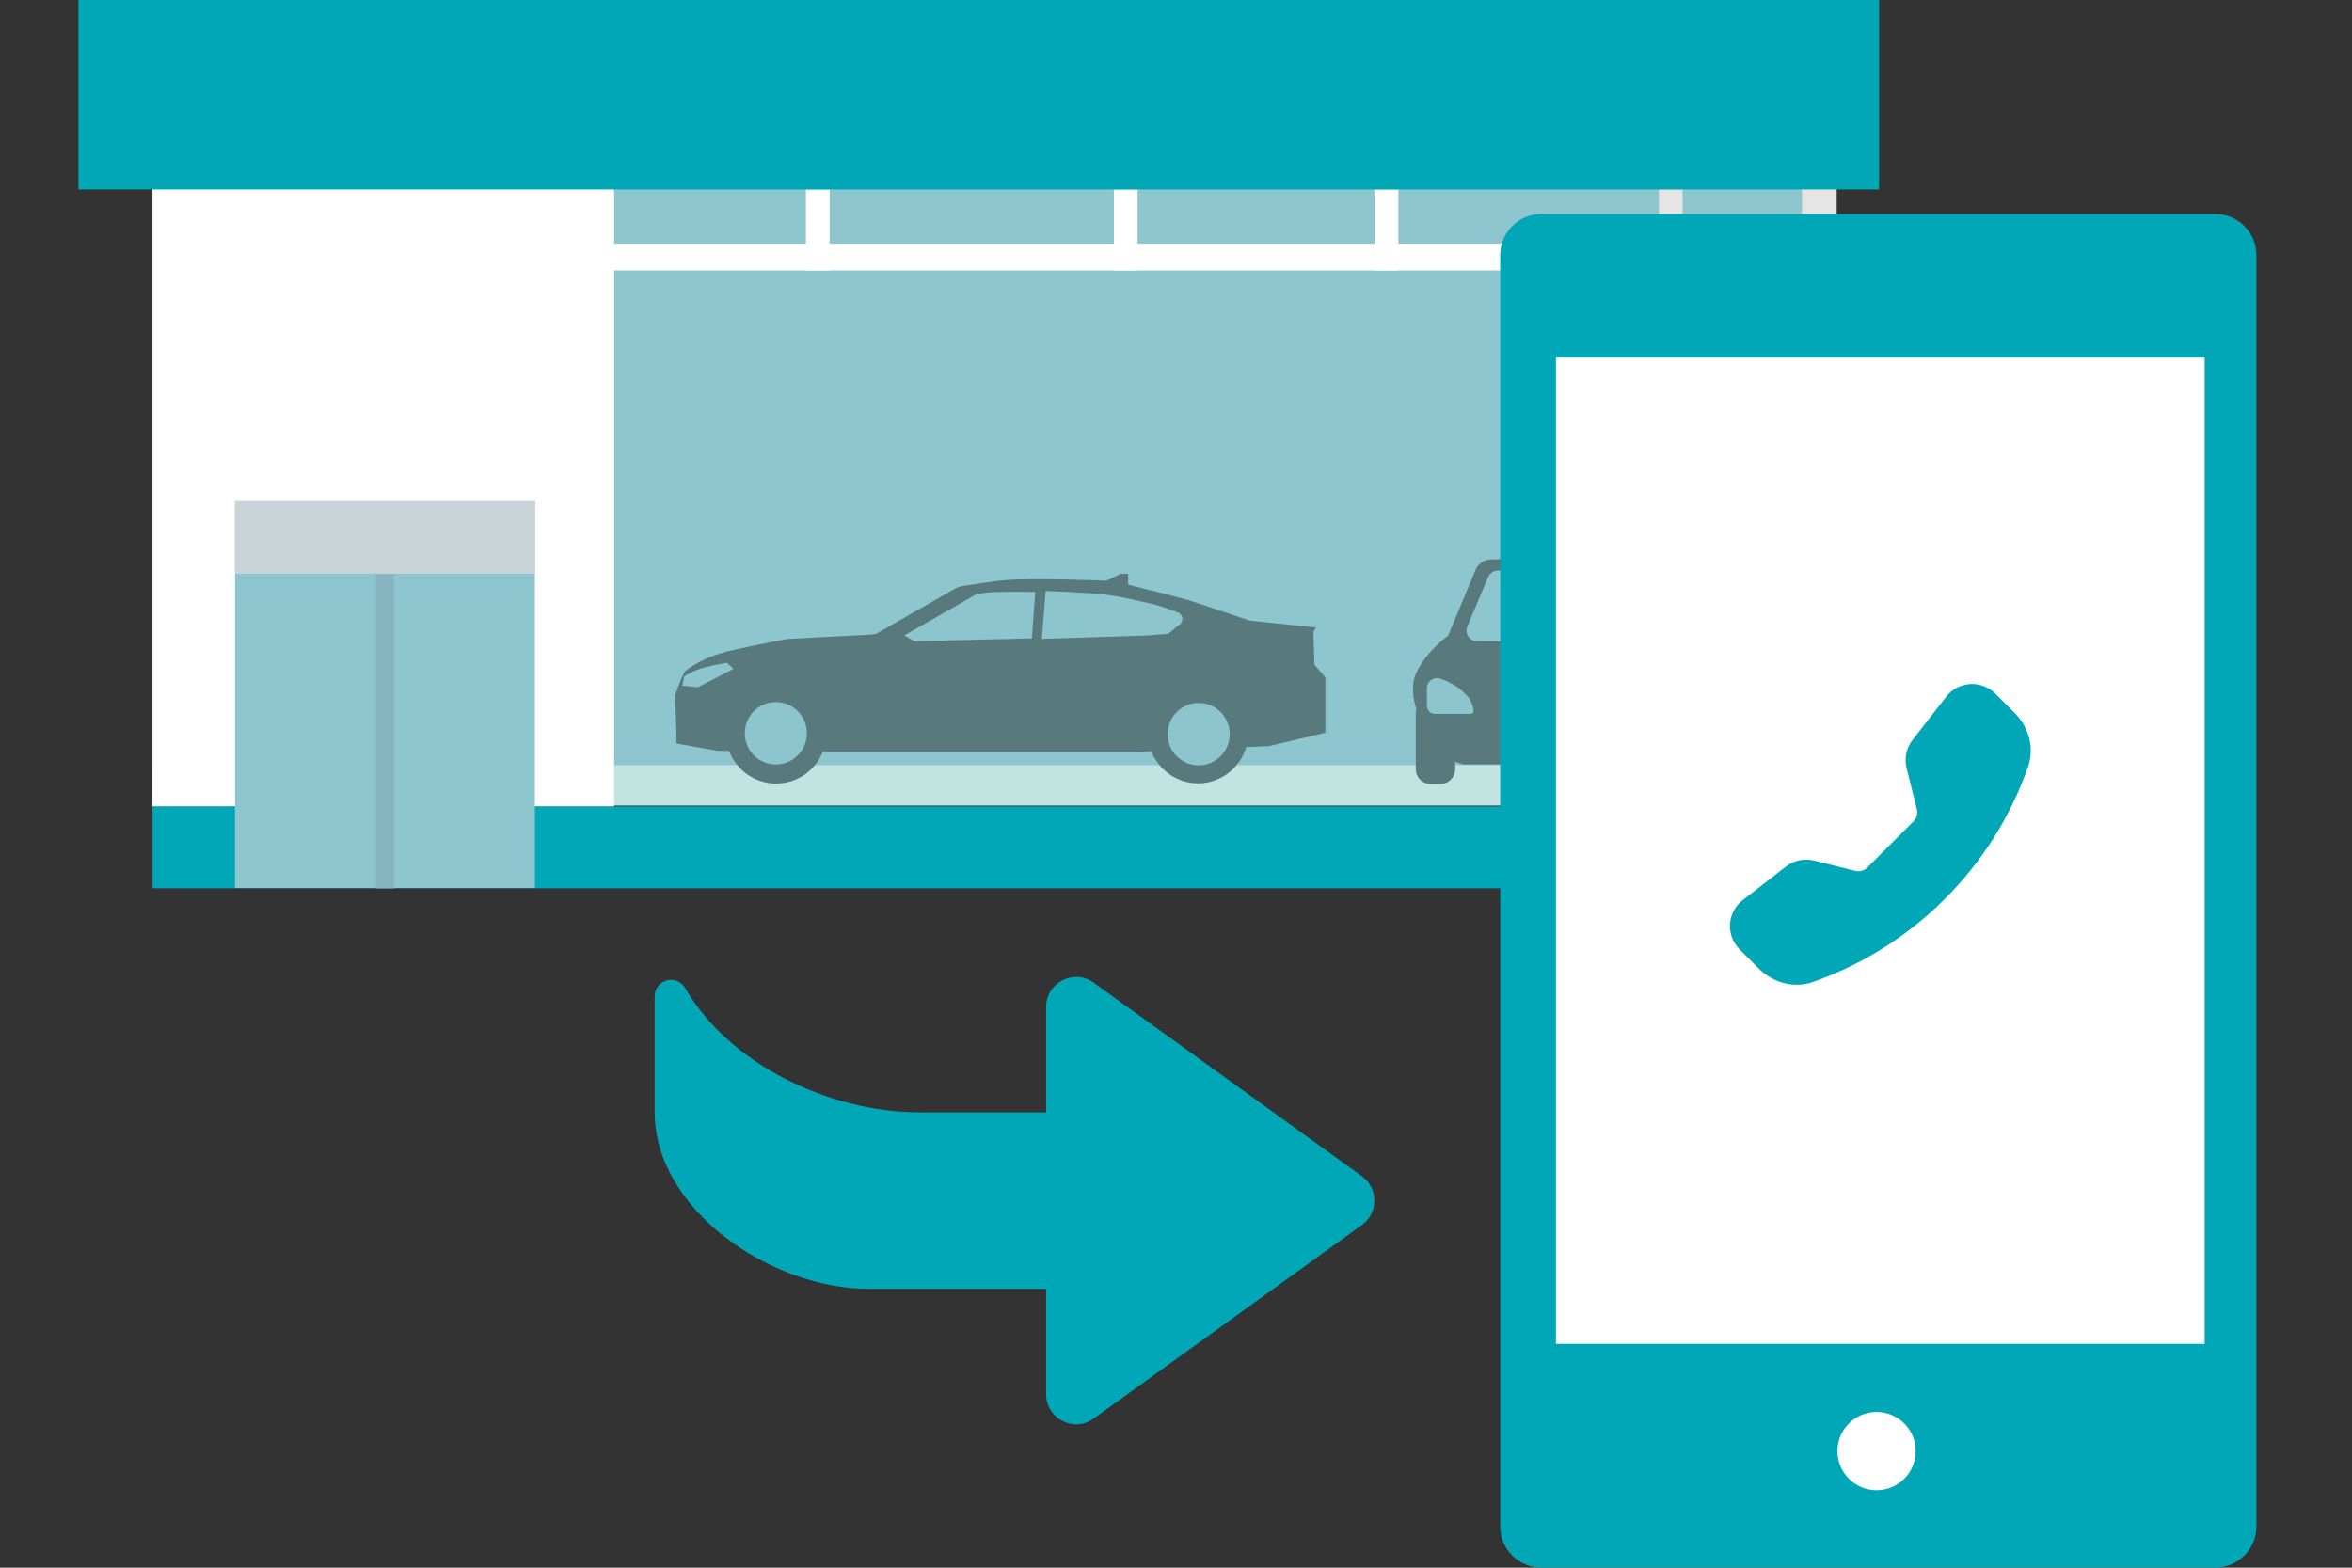 <svg width="168" height="112" viewBox="0 0 168 112" fill="none" xmlns="http://www.w3.org/2000/svg">
<rect x="0" y="0" width="168" height="112" fill="#333333" stroke="none"/>
<path d="M131.184 0.852H10.897V57.546H131.184V0.852Z" fill="#8EC6CF"/>
<path d="M131.184 54.664H10.897V57.538H131.184V54.664Z" fill="#C3E3E0"/>
<path d="M43.866 0H10.897V57.634H43.866V0Z" fill="white"/>
<path d="M131.186 0H128.715V57.702H131.186V0Z" fill="#E5E5E5"/>
<path d="M59.258 13.539H57.566V19.327H59.258V13.539Z" fill="white"/>
<path d="M120.184 13.539H118.492V19.327H120.184V13.539Z" fill="#E5E5E5"/>
<path d="M81.254 13.539H79.561V19.327H81.254V13.539Z" fill="white"/>
<path d="M99.883 13.539H98.191V19.327H99.883V13.539Z" fill="white"/>
<path d="M128.708 17.414H42.975V19.321H128.708V17.414Z" fill="white"/>
<path d="M134.217 0H5.604V13.536H134.217V0Z" fill="#00A8B7"/>
<path d="M131.184 57.617H10.897V63.459H131.184V57.617Z" fill="#00A8B7"/>
<path d="M38.206 35.805H16.787V63.44H38.206V35.805Z" fill="#8EC6CF"/>
<path d="M38.206 35.805H16.787V40.988H38.206V35.805Z" fill="#C8D4D7"/>
<path d="M28.166 41.016H26.85V63.469H28.166V41.016Z" fill="#86B4BF"/>
<path d="M93.892 47.532L93.825 45.517V45.37V45.115L93.986 44.833L89.258 44.336C89.258 44.336 85.525 43.074 84.975 42.899C84.424 42.724 80.583 41.771 80.583 41.771V40.992H80.046L79.025 41.489C79.025 41.489 73.976 41.274 71.76 41.449C70.968 41.516 69.544 41.744 68.846 41.852C68.591 41.892 68.335 41.972 68.121 42.107L62.547 45.303L62.091 45.343L56.209 45.652C56.209 45.652 52.865 46.283 51.602 46.632C50.34 46.981 49.199 47.72 48.984 47.908C48.769 48.082 48.218 49.667 48.218 49.667L48.312 52.138V53.118L51.28 53.642H52.072C52.596 55.011 53.899 55.978 55.43 55.978C56.961 55.978 58.237 55.038 58.774 53.709H59.593H81.429L82.235 53.669C82.759 55.011 84.061 55.965 85.579 55.965C87.204 55.965 88.574 54.864 89.017 53.373L90.615 53.306L94.671 52.353V48.391L93.905 47.505L93.892 47.532Z" fill="#597A7C"/>
<path d="M64.599 45.392L69.702 42.478C69.702 42.478 70.024 42.344 70.964 42.303C71.904 42.263 73.946 42.29 73.946 42.29L73.704 45.607L65.297 45.808L64.599 45.392Z" fill="#8DC5CE"/>
<path d="M48.875 48.318L48.741 48.99L49.855 49.097L52.393 47.781L51.923 47.352C51.923 47.352 51.05 47.486 50.298 47.687C49.56 47.889 48.875 48.318 48.875 48.318Z" fill="#8DC5CE"/>
<path d="M74.689 42.219L74.42 45.643L81.9 45.401L83.444 45.281L84.183 44.676C84.559 44.475 84.545 43.924 84.142 43.763C83.538 43.521 82.759 43.239 82.115 43.105C80.826 42.823 80.141 42.635 78.999 42.487C77.858 42.34 74.689 42.219 74.689 42.219Z" fill="#8DC5CE"/>
<path d="M55.417 54.615C54.195 54.615 53.201 53.621 53.201 52.385C53.201 51.15 54.195 50.156 55.417 50.156C56.639 50.156 57.633 51.15 57.633 52.385C57.633 53.621 56.639 54.615 55.417 54.615Z" fill="#8DC5CE"/>
<path d="M85.617 54.677C84.395 54.677 83.401 53.683 83.401 52.448C83.401 51.212 84.395 50.219 85.617 50.219C86.839 50.219 87.833 51.212 87.833 52.448C87.833 53.683 86.839 54.677 85.617 54.677Z" fill="#8DC5CE"/>
<path d="M122.855 48.03C122.157 46.526 120.599 45.411 120.599 45.411L118.625 40.671C118.451 40.268 118.048 39.986 117.605 39.972C116.477 39.932 114.221 39.852 112.018 39.852C109.816 39.852 107.56 39.932 106.432 39.972C105.989 39.999 105.599 40.268 105.411 40.671L103.437 45.411C103.437 45.411 101.893 46.512 101.181 48.03C100.751 48.956 100.926 49.95 101.195 50.729H101.127V54.959C101.127 55.536 101.597 56.007 102.175 56.007H102.9C103.477 56.007 103.921 55.536 103.948 54.959V54.408C104.283 54.57 104.512 54.61 104.512 54.61H119.552C119.552 54.61 119.847 54.556 120.264 54.328V54.972C120.264 55.55 120.734 56.02 121.311 56.02H122.036C122.614 56.02 123.057 55.55 123.084 54.972V50.742H122.882C123.151 49.964 123.339 48.97 122.882 48.043L122.855 48.03ZM118.478 45.827H105.546C104.968 45.827 104.592 45.25 104.82 44.726L106.284 41.248C106.405 40.953 106.687 40.765 107.009 40.765C107.009 40.765 111.051 40.55 112.018 40.55C112.985 40.55 117.027 40.765 117.027 40.765C117.35 40.765 117.645 40.953 117.752 41.248L119.216 44.726C119.431 45.236 119.042 45.827 118.478 45.827Z" fill="#597A7C"/>
<path d="M105.023 51.004H102.512C102.189 51.004 101.921 50.749 101.921 50.413V49.164C101.921 48.681 102.391 48.332 102.834 48.48C103.667 48.735 104.405 49.218 104.956 49.903C104.956 49.903 105.587 51.004 105.023 51.004Z" fill="#8DC5CE"/>
<path d="M119.164 51.004H121.675C121.998 51.004 122.266 50.749 122.266 50.413V49.164C122.266 48.681 121.796 48.332 121.353 48.48C120.521 48.735 119.782 49.218 119.231 49.903C119.205 49.903 118.573 51.004 119.164 51.004Z" fill="#8DC5CE"/>
<path d="M112.087 51.635C112.705 51.635 113.215 51.272 113.215 50.829C113.215 50.386 112.705 50.023 112.087 50.023C111.469 50.023 110.959 50.386 110.959 50.829C110.959 51.272 111.469 51.635 112.087 51.635Z" fill="#8DC5CE"/>
<path d="M97.285 84.035L78.121 70.203C76.697 69.183 74.723 70.203 74.723 71.936V79.469H65.712C59.212 79.469 52.068 76.004 48.952 70.606C48.737 70.244 48.361 70.002 47.931 70.002C47.287 70.002 46.763 70.526 46.763 71.17V79.469C46.763 86.438 55.089 92.078 62.046 92.078H74.723V99.611C74.723 101.357 76.711 102.378 78.121 101.344L97.285 87.513C98.466 86.653 98.466 84.894 97.285 84.035Z" fill="#00A8B7"/>
<path d="M158.231 15.289H110.096C108.473 15.289 107.155 16.606 107.155 18.23V109.055C107.155 110.68 108.473 111.996 110.096 111.996H158.231C159.855 111.996 161.172 110.68 161.172 109.055V18.23C161.172 16.606 159.855 15.289 158.231 15.289Z" fill="#00A8B7"/>
<path d="M157.475 25.547H111.137V96.01H157.475V25.547Z" fill="white"/>
<path fill-rule="evenodd" clip-rule="evenodd" d="M142.523 49.552C142.288 49.318 142.004 49.136 141.694 49.018C141.384 48.901 141.052 48.851 140.721 48.872C140.389 48.892 140.065 48.983 139.773 49.138C139.478 49.293 139.221 49.509 139.018 49.771L136.607 52.868C136.166 53.436 136.01 54.176 136.184 54.874L136.919 57.815C136.956 57.967 136.954 58.127 136.912 58.278C136.871 58.429 136.79 58.567 136.68 58.679L133.38 61.978C133.269 62.089 133.131 62.169 132.979 62.211C132.827 62.253 132.667 62.255 132.516 62.217L129.576 61.483C129.231 61.397 128.871 61.39 128.523 61.464C128.177 61.537 127.85 61.688 127.57 61.906L124.473 64.315C123.36 65.181 123.258 66.826 124.254 67.821L125.643 69.21C126.636 70.203 128.122 70.64 129.506 70.152C133.05 68.907 136.268 66.878 138.92 64.217C141.58 61.565 143.609 58.348 144.855 54.804C145.341 53.421 144.905 51.935 143.911 50.941L142.523 49.552Z" fill="#00A8B7"/>
<path d="M134.04 106.466C135.584 106.466 136.836 105.214 136.836 103.67C136.836 102.127 135.584 100.875 134.04 100.875C132.497 100.875 131.246 102.127 131.246 103.67C131.246 105.214 132.497 106.466 134.04 106.466Z" fill="white"/>
</svg>

